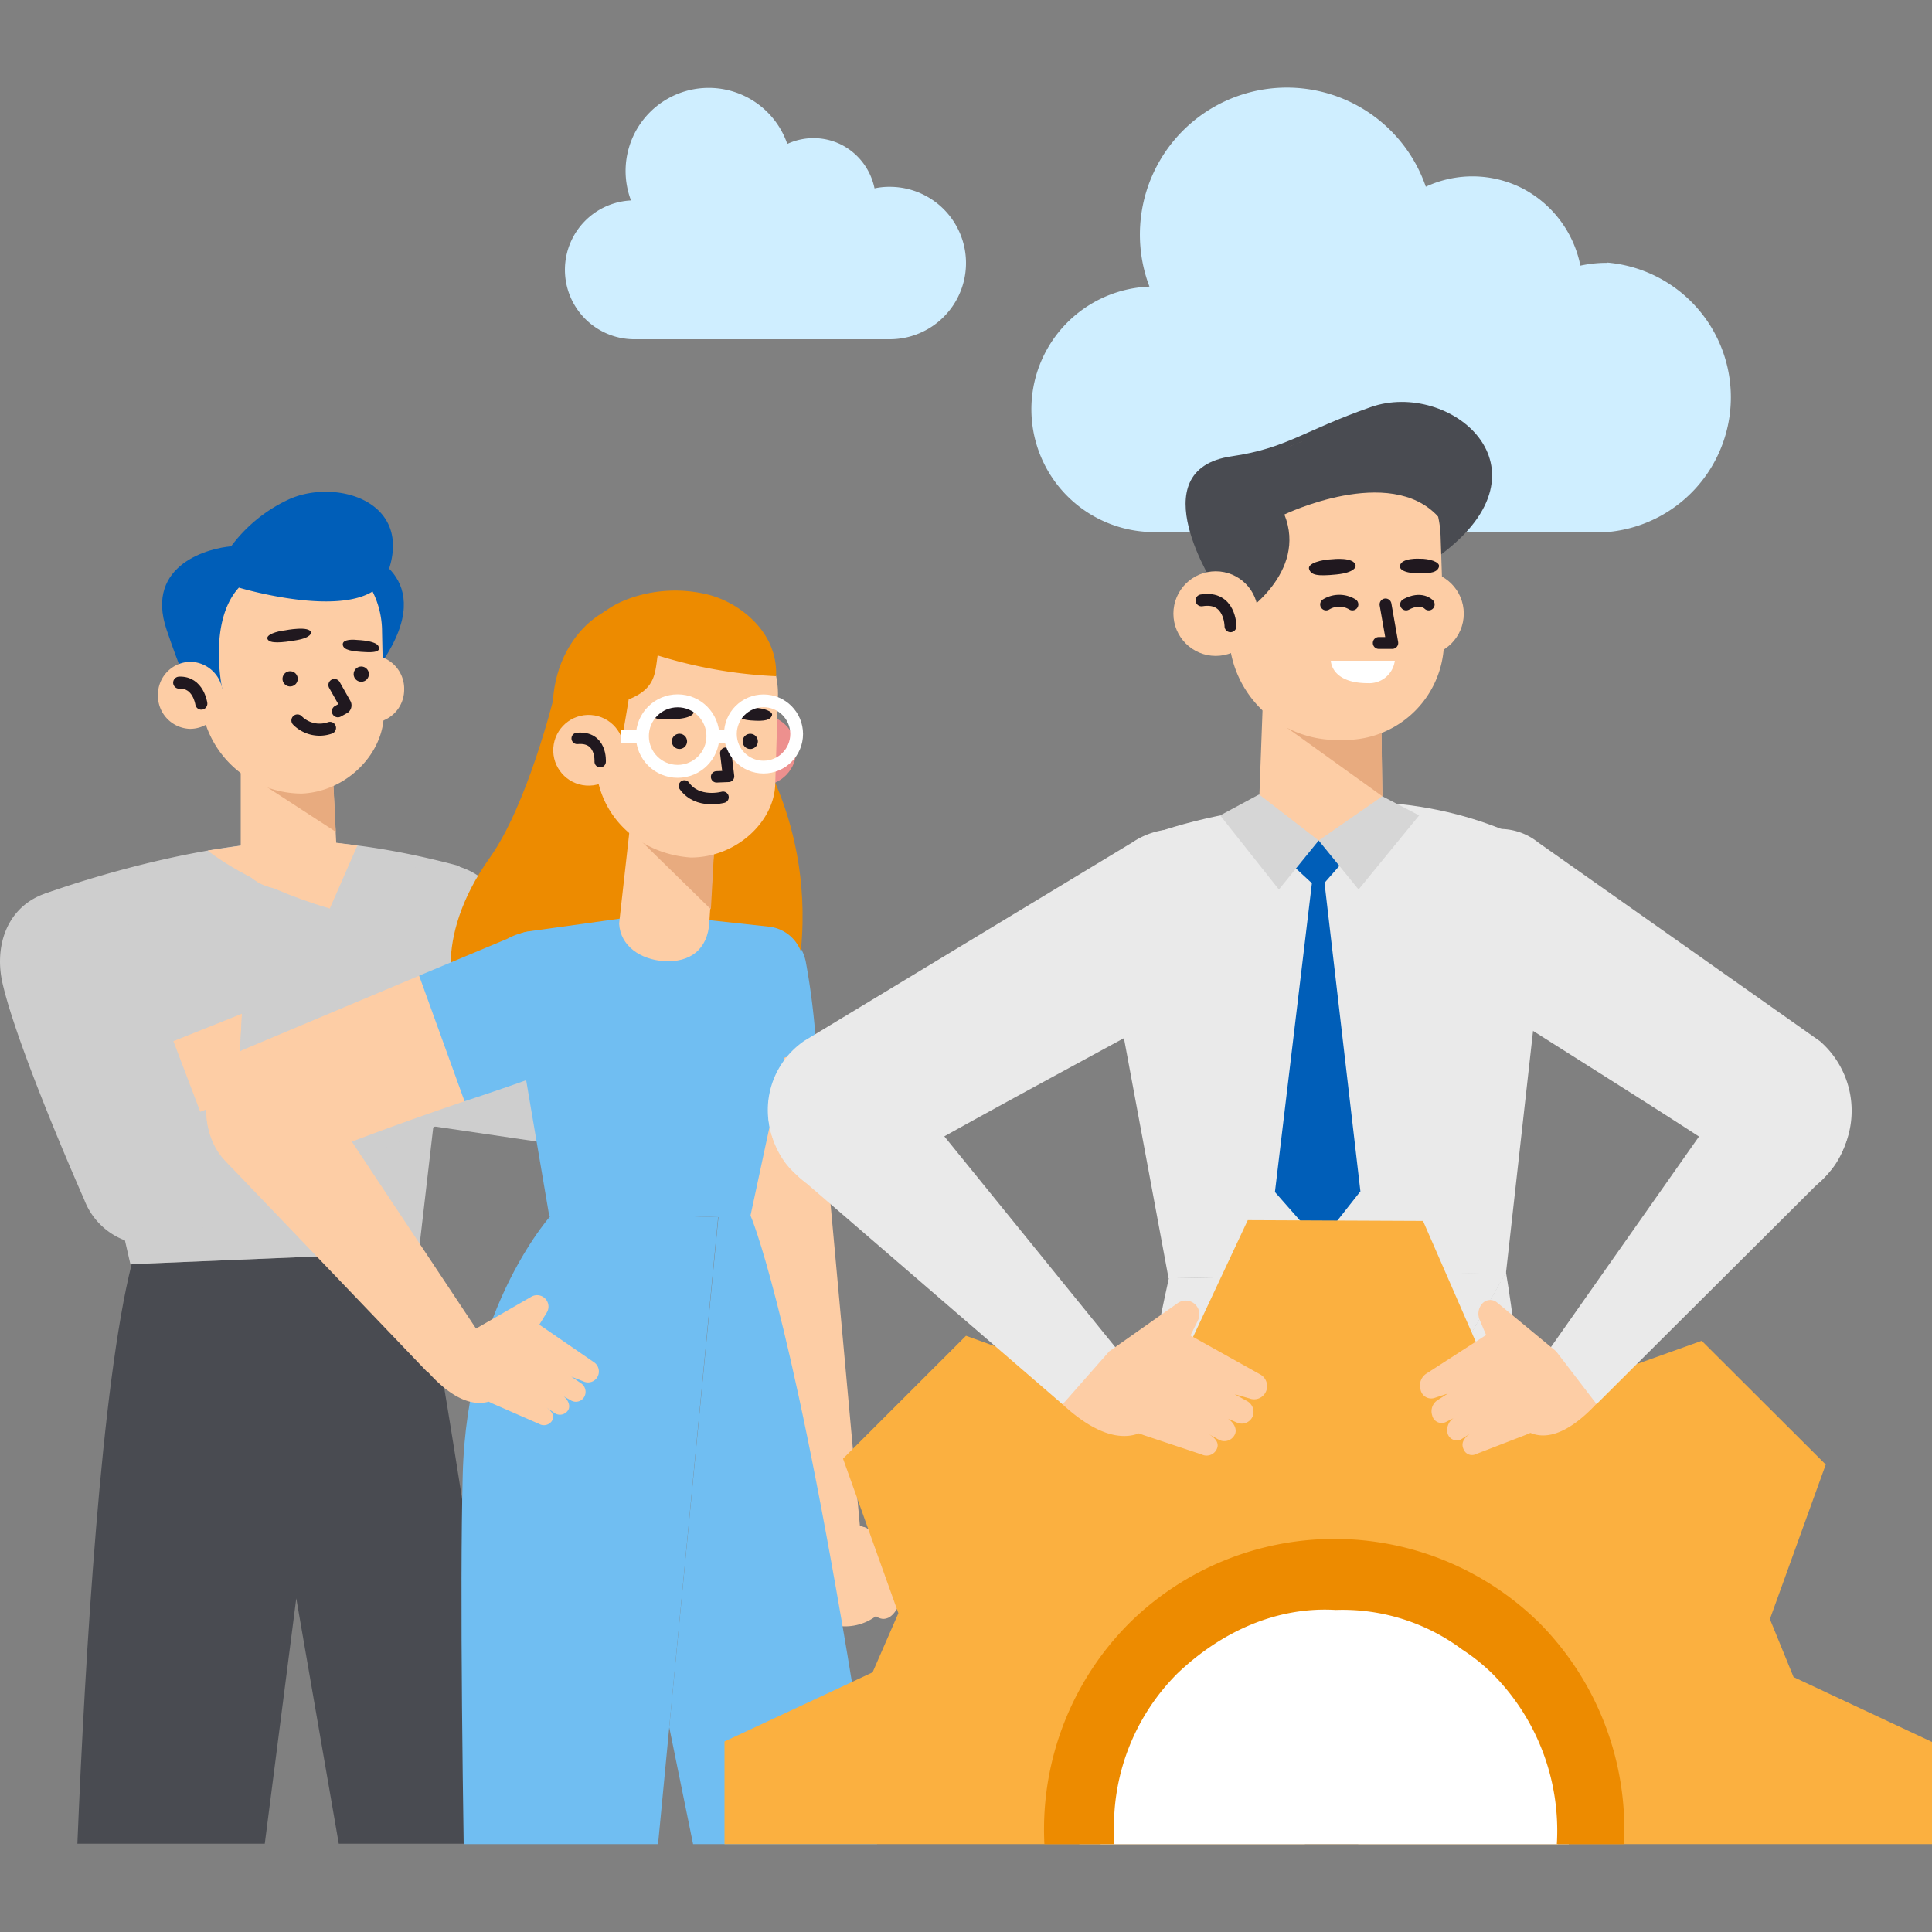 <svg id="design" xmlns="http://www.w3.org/2000/svg" xmlns:xlink="http://www.w3.org/1999/xlink" viewBox="0 0 200 200"><rect x="0" y="0" width="200" height="200" fill="#808080" stroke="none"/><defs><style>.cls-1,.cls-10,.cls-15,.cls-16,.cls-17,.cls-19{fill:none;}.cls-2{fill:#cfeeff;}.cls-3{clip-path:url(#clip-path);}.cls-4{fill:#494b51;}.cls-5{fill:#cecece;}.cls-6{fill:#fdcda5;}.cls-7{fill:#005eb8;}.cls-8{fill:#e8ab7f;}.cls-9{fill:#20181f;}.cls-10,.cls-15,.cls-19{stroke:#20181f;stroke-linecap:round;stroke-linejoin:round;}.cls-10{stroke-width:1.25px;}.cls-11{fill:#70bef2;}.cls-12{fill:#ed8b00;}.cls-13{fill:#ed908e;}.cls-14{fill:#f7de9e;}.cls-15{stroke-width:1.18px;}.cls-16,.cls-17{stroke:#fff;stroke-miterlimit:10;}.cls-16{stroke-width:1.34px;}.cls-17{stroke-width:1.32px;}.cls-18{fill:#eaeaea;}.cls-19{stroke-width:1.23px;}.cls-20{fill:#fff;}.cls-21{fill:#d6d6d6;}.cls-22{fill:#fbb040;}</style><clipPath id="clip-path"><rect class="cls-1" y="28.39" width="200" height="162.51"/></clipPath></defs><title>aaas-highlight</title><path class="cls-2" d="M166.35,27.21a12.75,12.75,0,0,0-2.75.29,11.56,11.56,0,0,0-6-8,11.41,11.41,0,0,0-10-.17,15.21,15.21,0,0,0-28.77,9.9l.16.44a12.71,12.71,0,0,0,.37,25.41h47a14,14,0,0,0,0-27.9h0Z"/><path class="cls-2" d="M92.09,19.34a7.21,7.21,0,0,0-1.56.16A6.54,6.54,0,0,0,87.14,15a6.45,6.45,0,0,0-5.64-.1,8.6,8.6,0,0,0-16.27,5.6l.09.25a7.19,7.19,0,0,0,.21,14.37H92.11a7.89,7.89,0,0,0,0-15.78h0Z"/><g class="cls-3"><path class="cls-4" d="M43.34,129.63l-29.71,1.23c-3.15,12.49-4.81,40.46-5.62,60h19.4l3.26-25.4,4.4,25.4H53.24C50,169,45,135.61,43.34,129.63Z"/><path class="cls-5" d="M4.66,92.51s13.52-5,25.47-5.4c0,0,6.36-.4,17.15,2.47a.82.82,0,0,1,.61.89l-4.54,39.16L13.5,130.87Z"/><polygon class="cls-5" points="18.14 128.37 49.1 114.84 29.35 111.78 17.71 116.24 18.14 128.37"/><path class="cls-5" d="M.28,101.87c1.64,7,8.44,22.32,8.44,22.32a7.23,7.23,0,0,0,9.43,4.17h0a7.23,7.23,0,0,0,4.1-9.29L13.77,96.76a7.22,7.22,0,0,0-9.86-3.95h0C.53,94.43-.58,98.22.28,101.87Z"/><path class="cls-5" d="M40.27,101.65C44.57,107.42,56,117,56,117a7.23,7.23,0,0,0,10.31,0h0a6.2,6.2,0,0,0,0-9.27L50.59,91.57A7.22,7.22,0,0,0,40,91.89h0C37.52,94.73,38,98.65,40.27,101.65Z"/><path class="cls-6" d="M45.54,105.87s.68-3.68,6.08-5l5.77,4.05-2,1.81Z"/><polygon class="cls-6" points="25.05 104.94 17.95 107.78 20.73 115.09 24.59 113.61 25.05 104.94"/><polygon class="cls-5" points="25.05 104.94 64.36 107.28 61.95 119.11 24.59 113.61 25.05 104.94"/><path class="cls-7" d="M23.92,56.56c-2.05.14-9,1.77-6.67,8.64,2.81,8.3,4.2,9.36,4.2,9.36l-.23-12.35Z"/><path class="cls-7" d="M37.47,57.14s8.12,2.38,2.14,11.31l-8.24-9.31Z"/><path class="cls-6" d="M35.05,71.26a3.47,3.47,0,0,0,3.34,3.57,3.43,3.43,0,0,0,3.45-3.43,3.47,3.47,0,0,0-3.34-3.57A3.43,3.43,0,0,0,35.05,71.26Z"/><path class="cls-6" d="M34.36,78.41l.46,9.12C35,90.61,33.2,92,30.27,92.12h0c-2.51.1-5.32-1-5.35-3.7l0-13.83Z"/><path class="cls-8" d="M34.76,86.11,24.15,79.21c-.31-2.61,10.18-1.7,10.18-1.7Z"/><path class="cls-6" d="M31.27,82.15h0c4.77-.23,8.52-4.31,8.46-8.34l-.18-8.43a9.26,9.26,0,0,0-8.92-9.25h0c-5-.1-10,4-10.1,9.16l.22,6.57A10.51,10.51,0,0,0,31.27,82.15Z"/><path class="cls-9" d="M29.52,65.25s2.58-.51,2.68.24c0,0,.06.51-1.5.78s-2.77.37-3-.1S28.68,65.34,29.52,65.25Z"/><path class="cls-9" d="M37,66.25s2.28.07,2.21.82c0,0,.29.51-1.28.44s-2.35-.23-2.44-.73S36.13,66.16,37,66.25Z"/><path class="cls-10" d="M30.79,74.58a3.23,3.23,0,0,0,3.37.77"/><circle class="cls-9" cx="37.39" cy="69.79" r="0.79" transform="translate(-1.65 0.91) rotate(-1.37)"/><circle class="cls-9" cx="30.03" cy="70.26" r="0.79" transform="translate(-41.96 95.87) rotate(-86.43)"/><path class="cls-10" d="M34.62,70.91l1.09,1.93a.32.32,0,0,1-.06.42l-.67.37"/><path class="cls-7" d="M23,71.29s-1.49-6.94,1.73-10.46c0,0,13.3,4,15.35-1.38,2.92-7.68-5.51-10-10.32-7.69a15.61,15.61,0,0,0-5.84,4.8s-9.07,2-4.16,12Z"/><path class="cls-6" d="M16.35,71.91a3.43,3.43,0,0,0,3.3,3.54,3.4,3.4,0,0,0,3.42-3.4,3.43,3.43,0,0,0-3.3-3.54A3.4,3.4,0,0,0,16.35,71.91Z"/><path class="cls-10" d="M20.84,72.84s-.31-2.26-2.29-2.17"/><path class="cls-6" d="M25.05,87.52l-3.55.53s4.28,3.56,12.64,6L37,87.52l-4.95-.63Z"/><path class="cls-11" d="M73.74,101.55a4.94,4.94,0,0,1,9.66-2.07,74.44,74.44,0,0,1,1.1,9l-10.17,3.1Z"/><path class="cls-6" d="M74.33,111.57l10.17-3.1,1.34,14a4.77,4.77,0,0,1-4.19,5.14h-.09a5.32,5.32,0,0,1-6-4.27Z"/><path class="cls-6" d="M89.37,161.84l-4-43.88s-1.85.44-4.35.84h0a4.43,4.43,0,0,0-3.62,5.35L84,161.93Z"/><circle class="cls-6" cx="87.5" cy="163.05" r="5.32" transform="translate(-96.26 184.82) rotate(-68.54)"/><path class="cls-6" d="M90.45,167.12s1.42,1.55,2.63-1,1.17-5.71-3.64-8.05Z"/><path class="cls-12" d="M57.28,72.39l20.9,4.74s7.77,11,3.75,26.77H47.28s-2.83-6.34,3.43-15.12c3.85-5.39,6.57-16.38,6.57-16.38"/><path class="cls-11" d="M69.28,178.81l5.26,25.78H92.61c-1-8.51-2.6-19.62-4.9-33.37-6.13-36.55-10-45.34-10-45.34l-13.6-2.44-1.5,2.19,11.76.37Z"/><path class="cls-11" d="M62.58,125.63l-5.25-.16s-9,9.56-9.43,27.25c-.31,11.8,0,34.67.34,51.87H66.81l2.47-25.78L74.34,126Z"/><path class="cls-11" d="M67.57,94.62,54.64,96.43a2.67,2.67,0,0,0-2.26,3.11l4.48,26.35H77.68l5.43-25.31a4,4,0,0,0-3.48-4.65Z"/><path class="cls-6" d="M43.4,101l4.7,13s-14.53,4.89-17.72,6.84c-3.6,2.2-6.36,1.2-8.26-2.56h0a7.23,7.23,0,0,1,3-9.59Z"/><path class="cls-11" d="M52.48,97.2a6.71,6.71,0,0,1,8.85,2.2c2.07,3.16,3,7.73-.24,9.71-2.31,1.42-13,4.89-13,4.89l-4.7-13Z"/><path class="cls-6" d="M49.68,138.14,32,111.52a6,6,0,0,0-8.65-1h0c-2.68,2.21-2.51,7-.14,9.54l21.05,22Z"/><path class="cls-6" d="M61.46,141l-5.63-3.87.77-1.25a1.18,1.18,0,0,0-1.6-1.64l-6.29,3.62L44.27,142c2.89,3.23,5,3.47,6.32,3.1l.41.2,4.82,2.11a1,1,0,0,0,1.29-.28c.21-.31.34-.82-.56-1.44l.9.62a1,1,0,0,0,1.35-.31c.27-.4.08-1-.43-1.44l.7.39a1,1,0,0,0,1.45-.42,1.07,1.07,0,0,0-.38-1.34l-1-.68,1.23.48a1.12,1.12,0,0,0,1.52-.53A1.16,1.16,0,0,0,61.46,141Z"/><circle class="cls-13" cx="78.77" cy="77.67" r="3.66" transform="translate(-4.18 150.86) rotate(-86.02)"/><path class="cls-12" d="M69.62,64.06c.46-.81-.13-2.34-.13-2.34-4.58,0-8.54,1.47-10.81,5.66-3.35,6.16-.92,15.69,7,18.59,7.57,2.78,3.54-21.13,3.54-21.13Z"/><path class="cls-6" d="M73.94,87.49l-.51,8c-.17,2.8-2,4.19-4.74,4h0c-2.35-.16-4.47-1.53-4.6-3.88l1.4-12.5Z"/><polygon class="cls-8" points="73.59 94.13 64.27 85.01 74 86.67 73.59 94.13"/><path class="cls-6" d="M71.51,88.77h0c4.71,0,8.6-3.69,8.74-7.54l.28-9.07a8.94,8.94,0,0,0-8.31-9.24h0C68.6,62.67,62,68,61.81,71.16l-.14,7.3C61.56,84.1,65.88,88.38,71.51,88.77Z"/><path class="cls-14" d="M69.46,61.73h0Z"/><path class="cls-12" d="M80.34,70c.2-4.74-4-7.7-7.06-8.45a14.12,14.12,0,0,0-7.82.3c-3,1-6.26,3.25-4,8.19-1.45.72-2.75,1.54-2.75,1.54L64.08,78s.39-1.79,1-5.6c2.83-1.12,2.72-2.77,3-4.55A48.23,48.23,0,0,0,80.34,70Z"/><circle class="cls-6" cx="60.93" cy="77.67" r="3.66" transform="translate(-20.78 133.06) rotate(-86.02)"/><path class="cls-15" d="M62.13,78.85s.18-2.65-2.38-2.41"/><polyline class="cls-15" points="75.13 77.97 75.42 80.37 74.18 80.42"/><path class="cls-9" d="M69.68,73.05s2.11-.17,2.13.69c0,0,0,.58-1.85.7s-2.32,0-2.49-.57S68.69,73.06,69.68,73.05Z"/><path class="cls-9" d="M78.19,73.28s-1.74-.18-1.89.63c0,0-.08.55,1.44.67s2-.07,2.17-.51S79,73.3,78.19,73.28Z"/><circle class="cls-9" cx="70.34" cy="76.74" r="0.79" transform="translate(-8.67 144.53) rotate(-88.12)"/><circle class="cls-9" cx="77.66" cy="76.74" r="0.79" transform="translate(-1.58 151.85) rotate(-88.12)"/><path class="cls-15" d="M74.85,82.53s-2.63.74-4-1.17"/><line class="cls-16" x1="75.62" y1="76.27" x2="73.84" y2="76.27"/><line class="cls-16" x1="66.49" y1="76.27" x2="64.27" y2="76.27"/><circle id="_Ellipse_" data-name="&lt;Ellipse&gt;" class="cls-16" cx="70.15" cy="76.2" r="3.65"/><circle id="_Ellipse_2" data-name="&lt;Ellipse&gt;" class="cls-17" cx="79.04" cy="75.98" r="3.43"/><path class="cls-18" d="M138.22,173.84l5.3,37.87h19c-1.37-24.47-3.85-63.4-6.62-80l-13.7,24Z"/><path class="cls-18" d="M121,132.32c-4.7,21.12-9.14,56.36-11.77,79.39h21.27l8.32-37.87,3.41-18.13,13.7-24Z"/><path class="cls-18" d="M119.25,86.36S127.7,83,140.43,83s20.3,5.59,20.3,5.59l-4.83,43.17-34.93.57-5.77-31.05Z"/><path class="cls-4" d="M125.85,60.85s-8-12.2,1.63-13.61c5.75-.84,7.4-2.64,14.43-5.1,8.13-2.85,19.31,6.25,7.25,15.27l-18.84-4.1Z"/><circle class="cls-6" cx="147.15" cy="63.52" r="4.38"/><path class="cls-6" d="M142.91,68.93,143.12,84c0,4.23-2.87,4.55-7,4.55h0c-3.56,0-5.36-1.28-5.8-4.81l.59-16Z"/><polygon class="cls-8" points="143.1 82.43 133.22 75.33 142.97 72.53 143.1 82.43"/><path class="cls-6" d="M138.38,76.6h.85A10.25,10.25,0,0,0,149.48,66l-.35-10.52a10.69,10.69,0,0,0-10.68-10.34h0c-5.9,0-11.72,4.79-11.72,10.69L127.23,66A11.16,11.16,0,0,0,138.38,76.6Z"/><polyline class="cls-19" points="143.43 62.57 144.13 66.56 142.73 66.56"/><path class="cls-9" d="M137.92,57.89s2.36-.28,2.42.71c0,0,0,.67-2,.87s-2.61.06-2.82-.55S136.81,57.93,137.92,57.89Z"/><path class="cls-9" d="M147,57.84s-2-.14-2.09.79c0,0-.07.63,1.64.71s2.27-.16,2.41-.67S147.9,57.82,147,57.84Z"/><path class="cls-20" d="M144.39,68.4h-6.62s0,2.32,3.83,2.32A2.66,2.66,0,0,0,144.39,68.4Z"/><path class="cls-19" d="M140,62.57a2.61,2.61,0,0,0-2.72,0"/><path class="cls-19" d="M147.9,62.57s-.78-.84-2.34,0"/><path class="cls-4" d="M128.64,63.56s6.73-4.28,4.32-10.3c0,0,10.91-5.26,15.92.22l1.34-7L141.6,43l-13.49,5.32-3.48,5.2,1.17,6.71Z"/><circle class="cls-6" cx="125.85" cy="63.52" r="4.38"/><path class="cls-19" d="M127.38,64.83s0-3.18-3-2.68"/><polygon class="cls-7" points="133 88.83 136.51 92.08 140.41 87.63 136.51 87.01 133 88.83"/><polygon class="cls-7" points="135.81 91.41 131.98 123.4 136.62 128.67 140.83 123.33 137.1 91.28 135.81 91.41"/><polygon class="cls-21" points="130.34 82.24 136.51 87.01 132.39 92.08 126.31 84.41 130.34 82.24"/><polygon class="cls-21" points="143.1 82.43 136.51 87.01 140.64 92.08 146.91 84.41 143.1 82.43"/><path class="cls-22" d="M92.71,211.63l-2.45-6L75,198.42,75,180.28l15.33-7.16L93,167l-5.73-16L100,138.28l16,5.78,6-2.45,7.17-15.3,18.14.08,6.78,15.54,6.07,2.6,16-5.73L189,151.61l-5.78,16,2.45,6,15.3,7.17L200.94,199l-15.33,7.16-2.6,6.07,5.73,16L175.93,241l-16-5.78-6,2.45L146.68,253l-18.14-.08-7.16-15.33-6.07-2.6-16,5.73L86.54,227.87Z"/><circle class="cls-20" cx="138.17" cy="189.53" r="24.27" transform="translate(-93.54 153.15) rotate(-44.98)"/><path class="cls-12" d="M116.85,210.66a30.22,30.22,0,0,1,0-42.58h0a30.22,30.22,0,0,1,42.58,0,30.35,30.35,0,0,1-.16,42.74,29.68,29.68,0,0,1-38.48,3.32A17.47,17.47,0,0,1,116.85,210.66Zm21.42-44c-6.08-.36-11.83,2.23-16.38,6.57h0a22.38,22.38,0,0,0-6.57,16.19c-.36,6.08,2.23,11.83,6.57,16.38a23,23,0,0,0,32.57-32.57,19.94,19.94,0,0,0-3.09-2.47A20.72,20.72,0,0,0,138.27,166.66Z"/><path class="cls-18" d="M128,88.85a8.05,8.05,0,0,0-10.82-1.62L83.27,107.74a8.67,8.67,0,0,0-2.45,11.79h0c2.7,4.28,6.11,5.16,10.16,2.12,3.59-2.69,35.2-19.23,37.8-21.18C132.4,97.74,130.79,92.4,128,88.85Z"/><path class="cls-18" d="M116,140.13,91.85,110.35a7.22,7.22,0,0,0-10.45-.27h0c-3,2.94-2.2,8.65.92,11.41L110,145.38Z"/><path class="cls-6" d="M130.4,142.25l-7.16-4,.78-1.58a1.42,1.42,0,0,0-2.09-1.78l-7.1,5L110,145.38c3.82,3.52,6.39,3.58,7.9,3l.51.19,6,2a1.16,1.16,0,0,0,1.51-.48c.21-.39.31-1-.84-1.66l1.15.64a1.2,1.2,0,0,0,1.58-.53c.28-.51,0-1.2-.68-1.67l.88.38a1.23,1.23,0,0,0,1.68-.66,1.28,1.28,0,0,0-.61-1.56l-1.27-.7,1.52.43a1.34,1.34,0,0,0,1.76-.8A1.39,1.39,0,0,0,130.4,142.25Z"/><path class="cls-18" d="M149.89,88.81a6.32,6.32,0,0,1,9.34-1.6l29.18,20.58a9.55,9.55,0,0,1,2.09,11.8h0c-2.34,4.27-5.28,5.14-8.77,2.1-3.09-2.7-30.34-19.3-32.57-21.26C146,97.69,147.43,92.34,149.89,88.81Z"/><path class="cls-18" d="M160.09,140.11,181,110.37a5.66,5.66,0,0,1,9-.24h0c2.54,2.95,1.88,8.66-.82,11.41l-23.92,23.83Z"/><path class="cls-6" d="M147.65,142.2l6.19-4-.67-1.58a1.58,1.58,0,0,1,.29-1.69,1.1,1.1,0,0,1,1.52-.09l6.11,5.05,4.17,5.44c-3.3,3.52-5.53,3.56-6.83,3l-.44.19-5.18,2a.93.93,0,0,1-1.3-.49c-.18-.39-.26-1,.73-1.65l-1,.63a1,1,0,0,1-1.36-.53,1.47,1.47,0,0,1,.59-1.67l-.76.38a1,1,0,0,1-1.45-.67,1.37,1.37,0,0,1,.53-1.56l1.09-.7-1.31.43a1.12,1.12,0,0,1-1.51-.81A1.48,1.48,0,0,1,147.65,142.2Z"/></g></svg>